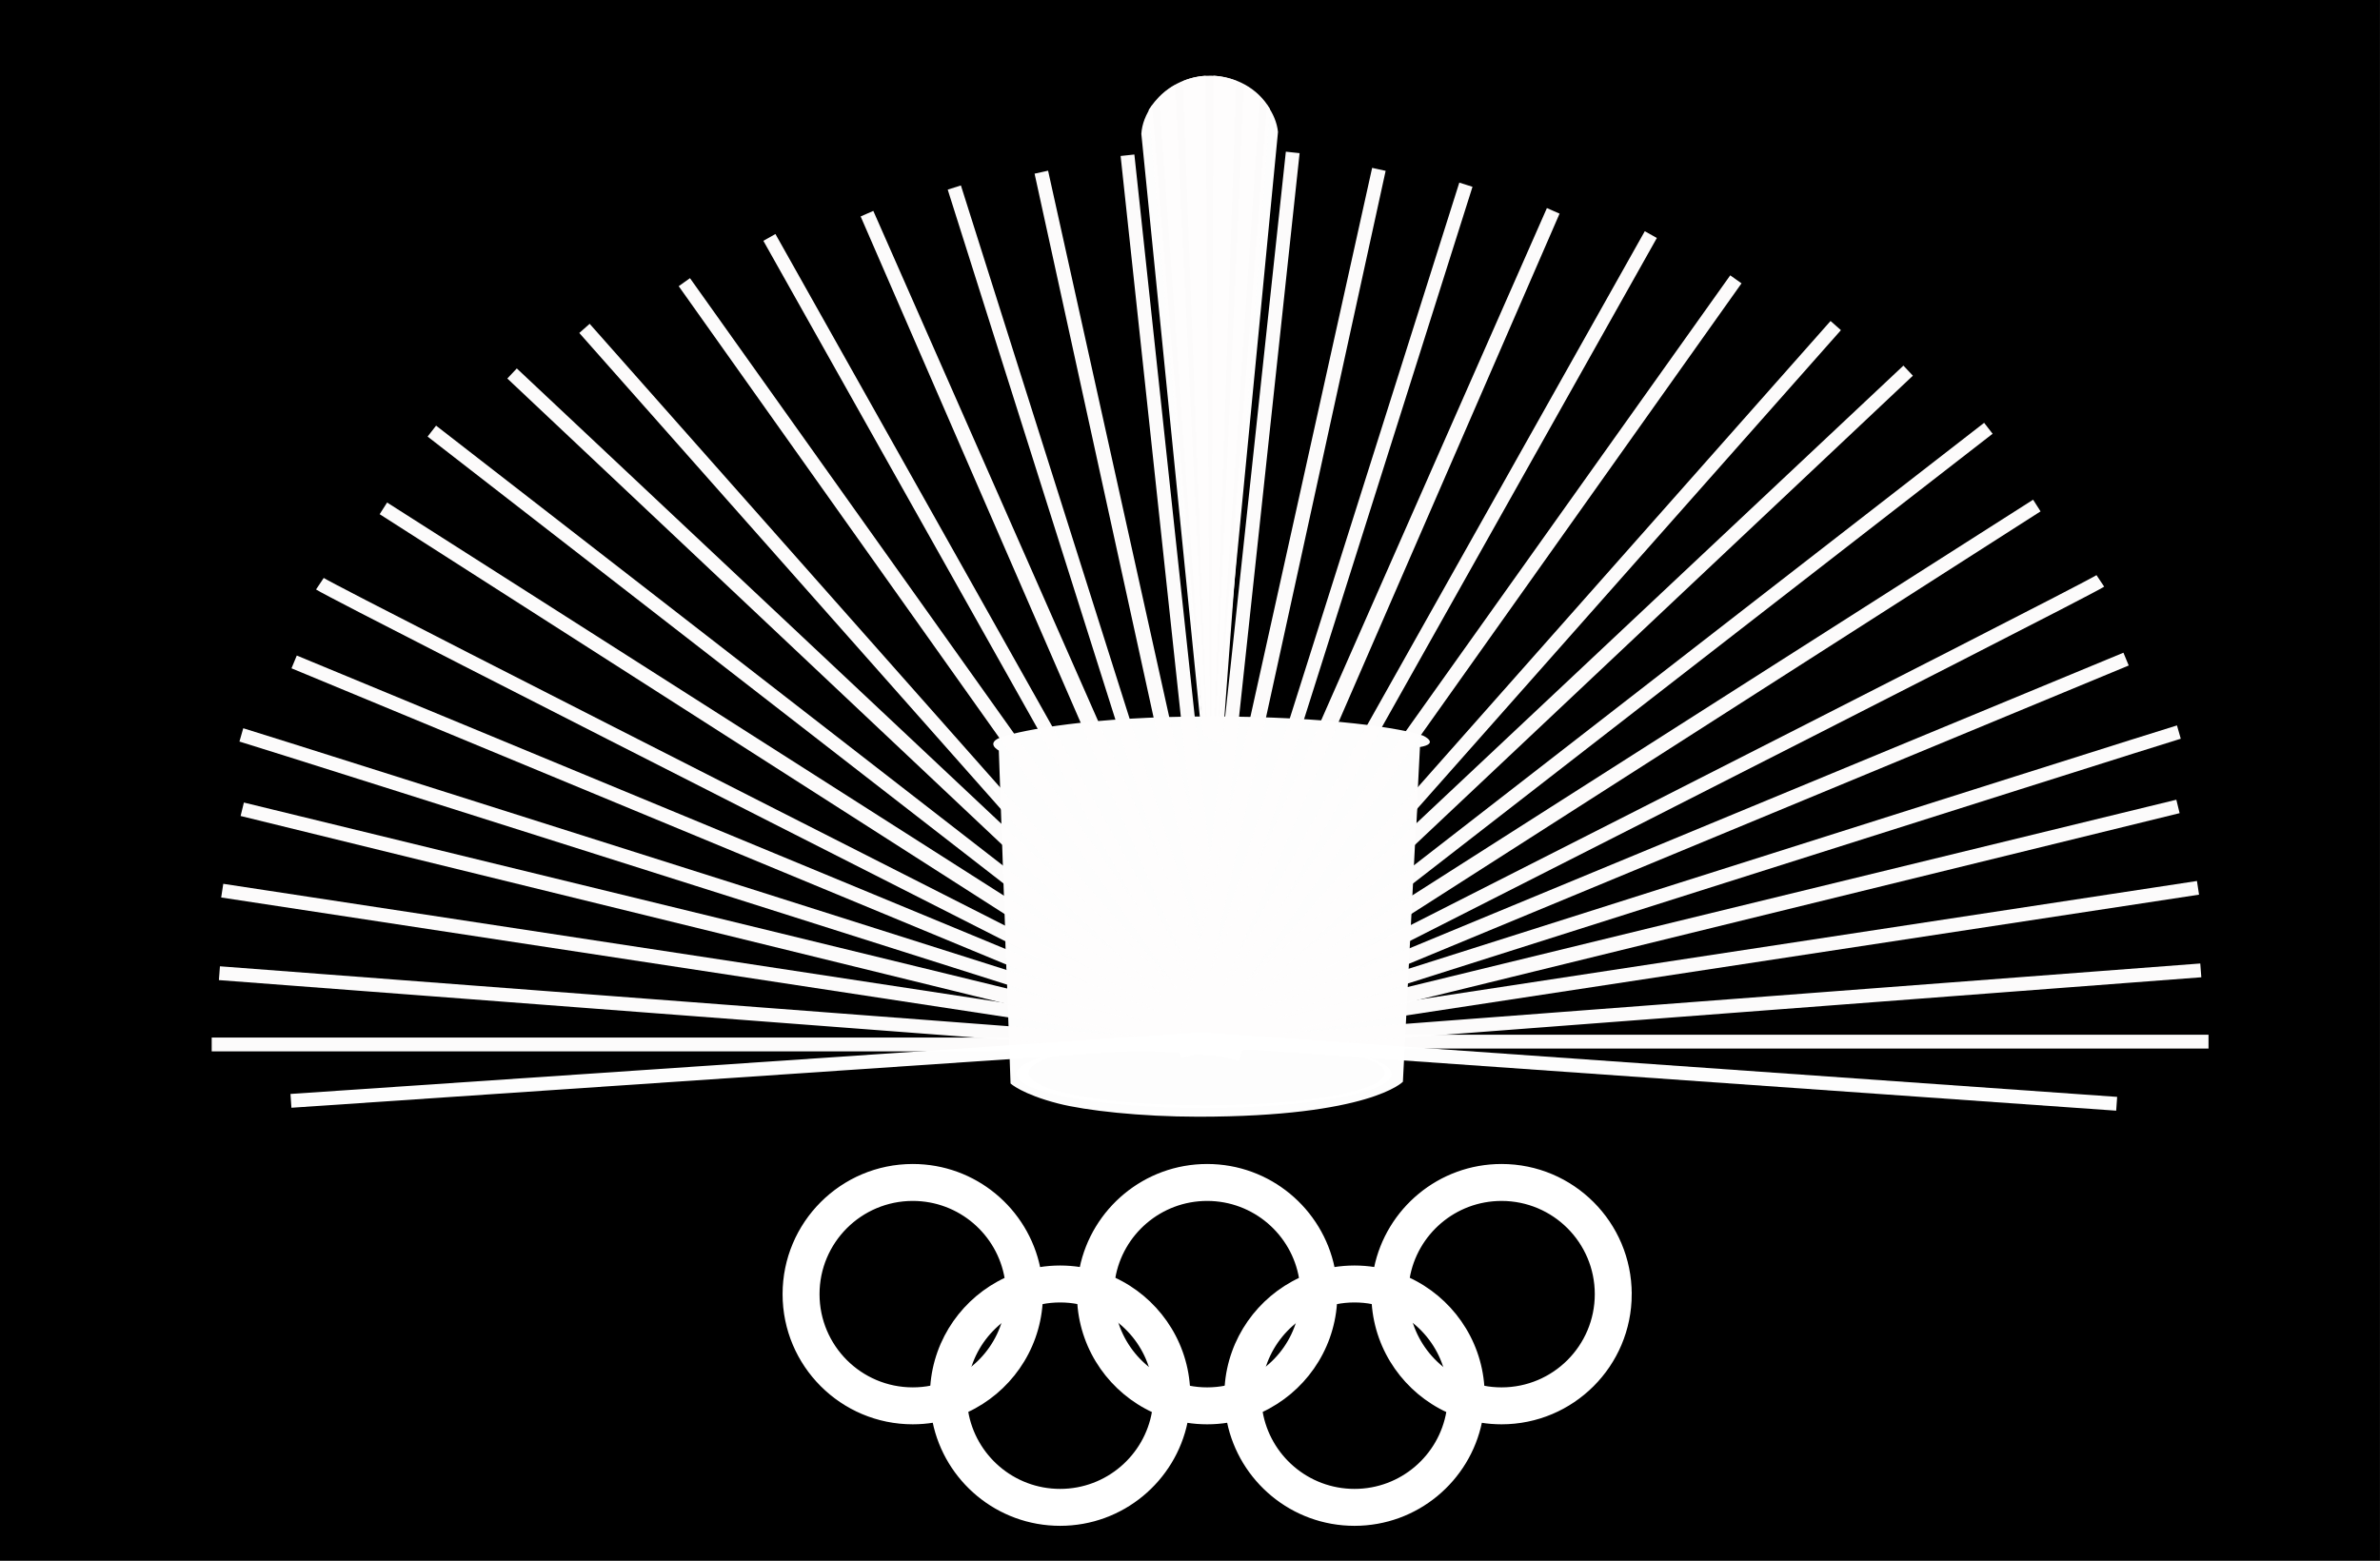 <?xml version="1.0" encoding="UTF-8" standalone="no"?>
<!-- Generator: Adobe Illustrator 15.0.0, SVG Export Plug-In . SVG Version: 6.00 Build 0)  -->

<svg
   version="1.1"
   id="Laag_1"
   x="0px"
   y="0px"
   width="1070.344px"
   height="702px"
   viewBox="0 0 1070.344 702"
   enable-background="new 0 0 1070.344 702"
   xml:space="preserve"
   sodipodi:docname="Olympic Flag of Afghanistan (1936).svg"
   inkscape:version="1.2.1 (9c6d41e410, 2022-07-14)"
   xmlns:inkscape="http://www.inkscape.org/namespaces/inkscape"
   xmlns:sodipodi="http://sodipodi.sourceforge.net/DTD/sodipodi-0.dtd"
   xmlns="http://www.w3.org/2000/svg"
   xmlns:svg="http://www.w3.org/2000/svg"><rect x="0" y="0" width="1070.344" height="702" fill="#808080" stroke="none"/><defs
   id="defs492" /><sodipodi:namedview
   id="namedview490"
   pagecolor="#ffffff"
   bordercolor="#000000"
   borderopacity="0.25"
   inkscape:showpageshadow="2"
   inkscape:pageopacity="0.0"
   inkscape:pagecheckerboard="0"
   inkscape:deskcolor="#d1d1d1"
   showgrid="false"
   inkscape:zoom="0.56352172"
   inkscape:cx="592.7012"
   inkscape:cy="434.76585"
   inkscape:window-width="1366"
   inkscape:window-height="745"
   inkscape:window-x="-8"
   inkscape:window-y="-8"
   inkscape:window-maximized="1"
   inkscape:current-layer="Laag_1" />
<rect
   x="-0.024"
   y="0"
   fill="#BD0100"
   width="1070.344"
   height="702"
   id="rect338"
   style="fill:#000000" /><g
   id="g6502"
   transform="matrix(0.381,0,0,0.381,352.387,524.009)"
   style="fill:#ffffff;stroke:#ffffff;stroke-width:2.315;stroke-dasharray:none">
	<path
   fill="#333399"
   d="m 305.016,152.507 c 0,3.625 -0.125,7.218 -0.381,10.781 -3.95,56.649 -38.845,104.769 -87.888,127.578 -1.001,-6.015 -1.529,-12.2 -1.529,-18.503 0,-10.834 1.553,-21.305 4.439,-31.199 18.759,-14.227 32.861,-34.274 39.614,-57.449 2.895,-9.903 4.446,-20.373 4.446,-31.208 0,-6.302 -0.528,-12.48 -1.528,-18.495 -8.81,-52.613 -54.563,-92.715 -109.682,-92.715 -61.423,0 -111.211,49.796 -111.211,111.21 0,61.422 49.788,111.218 111.211,111.218 7.458,0 14.754,-0.737 21.801,-2.134 -0.256,3.562 -0.38,7.147 -0.38,10.771 0,10.509 1.063,20.777 3.089,30.688 -7.979,1.297 -16.167,1.965 -24.51,1.965 C 68.283,305.016 0,236.74 0,152.507 0,68.283 68.283,0 152.508,0 c 73.716,0 135.216,52.303 149.418,121.82 2.026,9.911 3.09,20.179 3.09,30.687 z"
   id="path6488"
   style="fill:#ffffff;stroke:#ffffff;stroke-width:2.315;stroke-dasharray:none" />
	<path
   fill="#cc3333"
   d="m 1000,152.507 c 0,84.233 -68.283,152.508 -152.508,152.508 -8.219,0 -16.291,-0.652 -24.153,-1.902 2.026,-9.934 3.098,-20.217 3.098,-30.75 0,-3.601 -0.125,-7.163 -0.373,-10.703 6.938,1.359 14.102,2.065 21.429,2.065 61.422,0 111.21,-49.796 111.21,-111.218 0,-61.414 -49.788,-111.21 -111.21,-111.21 -55.065,0 -100.787,40.024 -109.65,92.56 -1.024,6.062 -1.56,12.294 -1.56,18.65 0,10.71 1.514,21.064 4.346,30.867 6.769,23.509 21.096,43.819 40.173,58.139 2.824,9.795 4.338,20.147 4.338,30.851 0,6.357 -0.536,12.59 -1.56,18.65 -49.237,-22.756 -84.287,-70.991 -88.222,-127.796 -0.248,-3.539 -0.373,-7.109 -0.373,-10.71 0,-10.532 1.071,-20.815 3.097,-30.75 C 712.315,52.271 773.8,0 847.492,0 931.717,0 1000,68.283 1000,152.507 Z"
   id="path6490"
   style="fill:#ffffff;stroke:#ffffff;stroke-width:2.315;stroke-dasharray:none" />
	<path
   fill="#ffff00"
   d="m 478.571,261.66 c -16.732,-3.267 -32.123,-10.283 -45.264,-20.147 2.825,9.795 4.34,20.147 4.34,30.851 0,6.357 -0.536,12.59 -1.561,18.658 -8.871,52.536 -54.593,92.561 -109.651,92.561 -55.119,0 -100.872,-40.103 -109.688,-92.716 -1.001,-6.015 -1.529,-12.2 -1.529,-18.503 0,-10.834 1.553,-21.305 4.439,-31.199 6.761,-23.176 20.863,-43.223 39.614,-57.449 2.895,-9.903 4.446,-20.373 4.446,-31.208 0,-6.302 -0.528,-12.48 -1.528,-18.495 -49.044,22.81 -83.931,70.93 -87.881,127.579 -0.256,3.562 -0.38,7.147 -0.38,10.771 0,10.509 1.063,20.777 3.089,30.688 14.203,69.525 75.703,121.82 149.418,121.82 73.693,0 135.177,-52.264 149.411,-121.758 2.025,-9.934 3.097,-20.217 3.097,-30.75 0,-3.6 -0.124,-7.163 -0.372,-10.703 z"
   id="path6492"
   style="fill:#ffffff;stroke:#ffffff;stroke-width:2.315;stroke-dasharray:none" />
	<path
   fill="#ffff00"
   d="m 478.571,261.66 c -16.732,-3.267 -32.123,-10.283 -45.264,-20.147 -6.768,-23.509 -21.095,-43.82 -40.172,-58.139 -13.14,-9.865 -28.53,-16.889 -45.271,-20.156 -6.931,-1.358 -14.102,-2.064 -21.429,-2.064 -7.458,0 -14.754,0.737 -21.801,2.134 0.256,-3.563 0.381,-7.156 0.381,-10.781 0,-10.508 -1.063,-20.776 -3.09,-30.688 7.979,-1.296 16.167,-1.963 24.51,-1.963 8.22,0 16.291,0.652 24.153,1.901 13.979,2.228 27.319,6.349 39.753,12.1 49.246,22.756 84.295,71 88.23,127.803 z"
   id="path6494"
   style="fill:#ffffff;stroke:#ffffff;stroke-width:2.315;stroke-dasharray:none" />
	<path
   fill="#339933"
   d="m 826.063,261.66 c -3.935,-56.803 -38.984,-105.047 -88.222,-127.803 -1.024,6.062 -1.56,12.294 -1.56,18.65 0,10.71 1.514,21.064 4.346,30.867 19.077,14.319 33.404,34.63 40.173,58.139 2.824,9.795 4.338,20.147 4.338,30.851 0,6.357 -0.536,12.59 -1.56,18.65 -8.871,52.544 -54.593,92.568 -109.65,92.568 -55.121,0 -100.872,-40.103 -109.689,-92.716 -1.001,-6.015 -1.528,-12.2 -1.528,-18.503 0,-10.834 1.552,-21.305 4.438,-31.199 -13.139,9.973 -28.561,17.09 -45.348,20.428 -0.257,3.562 -0.381,7.147 -0.381,10.771 0,10.509 1.063,20.777 3.089,30.688 14.203,69.525 75.702,121.82 149.419,121.82 73.692,0 135.177,-52.264 149.41,-121.758 2.026,-9.934 3.098,-20.217 3.098,-30.75 10e-4,-3.6 -0.124,-7.163 -0.373,-10.703 z"
   id="path6496"
   style="fill:#ffffff;stroke:#ffffff;stroke-width:2.315;stroke-dasharray:none" />
	<path
   fill="#339933"
   d="m 694.984,152.507 c 0,3.602 0.125,7.171 0.373,10.71 -6.938,-1.358 -14.103,-2.064 -21.429,-2.064 -7.459,0 -14.754,0.737 -21.801,2.134 -16.788,3.337 -32.218,10.454 -45.365,20.427 v 0.007 c -18.751,14.219 -32.853,34.266 -39.613,57.441 -13.139,9.973 -28.561,17.09 -45.348,20.428 3.95,-56.649 38.837,-104.769 87.879,-127.579 12.426,-5.782 25.76,-9.942 39.738,-12.201 7.979,-1.289 16.166,-1.956 24.51,-1.956 8.219,0 16.291,0.652 24.152,1.901 -2.024,9.937 -3.096,20.221 -3.096,30.752 z"
   id="path6498"
   style="fill:#ffffff;stroke:#ffffff;stroke-width:2.315;stroke-dasharray:none" />
	<path
   d="m 606.763,183.715 v 0.007 c -6.752,23.175 -20.854,43.215 -39.613,57.441 -13.139,9.973 -28.561,17.09 -45.348,20.428 -7.048,1.396 -14.344,2.134 -21.802,2.134 -7.327,0 -14.489,-0.706 -21.429,-2.065 -16.732,-3.267 -32.123,-10.283 -45.264,-20.147 -19.077,-14.319 -33.404,-34.63 -40.172,-58.139 -13.14,-9.865 -28.53,-16.889 -45.271,-20.156 3.943,56.805 38.984,105.048 88.223,127.804 12.441,5.744 25.782,9.864 39.76,12.092 7.863,1.25 15.935,1.902 24.153,1.902 8.343,0 16.531,-0.668 24.51,-1.965 13.97,-2.25 27.304,-6.402 39.729,-12.185 49.044,-22.81 83.938,-70.929 87.889,-127.578 -16.788,3.337 -32.218,10.454 -45.365,20.427 z M 500,41.297 c 55.12,0 100.872,40.102 109.681,92.715 12.426,-5.782 25.76,-9.942 39.738,-12.201 C 635.208,52.295 573.708,0 500,0 426.307,0 364.823,52.271 350.589,121.757 c 13.979,2.228 27.319,6.349 39.753,12.1 8.871,-52.535 54.592,-92.56 109.658,-92.56 z"
   id="path6500"
   style="fill:#ffffff;stroke:#ffffff;stroke-width:2.315;stroke-dasharray:none" />
</g>



<g
   id="g6868"
   transform="matrix(1.052,0,0,1.052,-23.598,-35.493)"><g
     id="g481"
     style="opacity:0.99;fill:#ffffff"
     transform="matrix(1.121,0,0,1.121,-59.522,32.356)">
	<g
   id="g455"
   style="fill:#ffffff">
		<path
   d="m 615.834,281.834 c -7.319,-2.667 -35.374,-7.333 -81.319,-7.333 -45.945,0 -71.56,5.333 -78.879,7.667 -7.318,2.334 -1.626,5.333 -1.626,5.333 l 4.473,127 c 0,0 4.416,4.103 18.181,7.639 10.425,2.677 31.422,5.028 53.378,5.028 65.462,0 78.065,-13.334 78.065,-13.334 l 6.505,-127.667 c 7.727,-1.333 1.222,-4.333 1.222,-4.333 z m -83.149,140.999 c -38.51,0 -67.291,-5.521 -67.291,-12.333 0,-6.813 28.779,-12.333 67.291,-12.333 38.512,0 68.512,5.521 68.512,12.333 0,6.812 -30.001,12.333 -68.512,12.333 z"
   id="path451"
   style="fill:#ffffff" />
		<path
   fill="#FFFFFF"
   d="m 456.548,359.517 c 0,0 42.915,-9.066 76.149,-19.016 C 587.818,324 613.728,306.32 613.728,306.32 l -0.509,9.972 c 0,0 -24.901,19.708 -80.522,34.871 -31.167,8.497 -75.745,19.85 -75.745,19.85 z"
   id="path453"
   style="fill:#ffffff" />
	</g>
	<path
   fill="#FFFFFF"
   d="m 537.778,306.321 -6.382,0.042 c -4.114,1.363 -7.086,5.234 -7.086,9.807 0,5.707 4.627,10.333 10.334,10.333 5.707,0 10.332,-4.626 10.332,-10.333 0,-4.617 -3.026,-8.521 -7.198,-9.849 z"
   id="path457"
   style="fill:#ffffff" />
	<path
   fill="none"
   stroke="#ffffff"
   stroke-width="1.053"
   stroke-miterlimit="10"
   d="M 573.677,214.589"
   id="path459"
   style="fill:#ffffff" />
	<path
   fill="none"
   stroke="#ffffff"
   stroke-width="1.053"
   stroke-miterlimit="10"
   d="M 604.969,328.145"
   id="path461"
   style="fill:#ffffff" />
	<path
   fill="none"
   stroke="#ffffff"
   stroke-miterlimit="10"
   d="M 577.09,177.212"
   id="path463"
   style="fill:#ffffff" />
	<path
   fill="none"
   stroke="#ffffff"
   stroke-miterlimit="10"
   d="M 603.39,363.839"
   id="path465"
   style="fill:#ffffff" />
	<g
   id="g479"
   style="fill:#ffffff">
		<path
   fill="#FFFFFF"
   d="M 534.86,318.502 532.881,30.111 c -3.067,0.186 -5.992,0.907 -8.685,2.041 z"
   id="path467"
   style="fill:#ffffff" />
		<path
   fill="#FFFFFF"
   d="m 534.86,318.495 9.675,-286.412 c -2.695,-1.114 -5.62,-1.819 -8.686,-1.985 z"
   id="path469"
   style="fill:#ffffff" />
		<path
   fill="#FFFFFF"
   d="M 535.029,314.95 560.472,51.563 c -0.364,-3.546 -1.852,-7.113 -4.184,-10.297 z"
   id="path471"
   style="fill:#ffffff" />
		<path
   fill="#FFFFFF"
   d="M 535.029,314.95 553.567,38.105 c -1.778,-1.769 -3.839,-3.334 -6.116,-4.605 z"
   id="path473"
   style="fill:#ffffff" />
		<path
   fill="#FFFFFF"
   d="M 534.86,316.411 521.288,33.587 c -2.281,1.292 -4.344,2.878 -6.116,4.669 z"
   id="path475"
   style="fill:#ffffff" />
		<path
   fill="#FFFFFF"
   d="M 534.86,316.411 512.468,41.458 c -2.411,3.356 -3.892,7.125 -4.11,10.839 z"
   id="path477"
   style="fill:#ffffff" />
	</g>
</g><g
     id="g4914"
     style="display:inline;stroke-width:5.915;stroke-dasharray:none"
     transform="translate(0,-26.618)"><path
       style="opacity:0.99;fill:none;stroke:#fefdfd;stroke-width:5.915;stroke-dasharray:none;stroke-opacity:1"
       d="M 540.819,506.939 H 112.932 Z"
       id="path707"
       sodipodi:nodetypes="ccc" /><path
       style="opacity:0.99;fill:none;stroke:#fefdfd;stroke-width:5.915;stroke-dasharray:none;stroke-opacity:1"
       d="m 117.431,441.17 423.387,64.515 z"
       id="path1731"
       sodipodi:nodetypes="ccc" /><path
       style="opacity:0.99;fill:none;stroke:#fefdfd;stroke-width:5.915;stroke-dasharray:none;stroke-opacity:1"
       d="m 125.606,374.576 c 8.784,2.51 417.722,132.363 417.722,132.363"
       id="path2459"
       sodipodi:nodetypes="cc" /><path
       style="opacity:0.99;fill:none;stroke:#fefdfd;stroke-width:5.915;stroke-dasharray:none;stroke-opacity:1"
       d="m 159.181,309.935 c 7.529,5.019 381.637,194.494 381.637,194.494"
       id="path2510"
       sodipodi:nodetypes="cc" /><path
       style="opacity:0.99;fill:none;stroke:#fefdfd;stroke-width:5.915;stroke-dasharray:none;stroke-opacity:1"
       d="M 207.042,244.686 543.328,505.684"
       id="path2661"
       sodipodi:nodetypes="cc" /><path
       style="opacity:0.99;fill:none;stroke:#fefdfd;stroke-width:5.915;stroke-dasharray:none;stroke-opacity:1"
       d="M 272.291,200.768 543.328,506.939"
       id="path2663"
       sodipodi:nodetypes="cc" /><path
       style="opacity:0.99;fill:none;stroke:#fefdfd;stroke-width:5.915;stroke-dasharray:none;stroke-opacity:1"
       d="M 351.344,161.869 544.583,505.684"
       id="path2717"
       sodipodi:nodetypes="cc" /><path
       style="opacity:0.99;fill:none;stroke:#fefdfd;stroke-width:5.915;stroke-dasharray:none;stroke-opacity:1"
       d="M 430.396,140.538 547.093,509.449 Z"
       id="path4171"
       sodipodi:nodetypes="ccc" /><path
       style="opacity:0.99;fill:none;stroke:#fefdfd;stroke-width:5.915;stroke-dasharray:none;stroke-opacity:1"
       d="m 504.429,126.735 41.256,384.184 z"
       id="path4173"
       sodipodi:nodetypes="ccc" /><path
       style="opacity:0.99;fill:none;stroke:#fefdfd;stroke-width:5.915;stroke-dasharray:none;stroke-opacity:1"
       d="M 116.233,476.468 548.337,509.297 125.993,406.373 552.774,511.072 148.175,343.376 550.999,510.184 186.328,277.718 550.999,511.072 241.339,220.045 549.225,510.184 314.983,181.005 549.225,511.072 393.064,151.724 550.999,510.184 467.595,133.979 550.112,511.072"
       id="path4175"
       sodipodi:nodetypes="cccccccccccccccc" /></g><g
     id="g4914-6"
     style="display:inline;stroke-width:5.915;stroke-dasharray:none"
     transform="matrix(-1,0,0,1,1079.493,-27.824)"><path
       style="opacity:0.99;fill:none;stroke:#fefdfd;stroke-width:5.915;stroke-dasharray:none;stroke-opacity:1"
       d="M 540.819,506.939 H 112.932 Z"
       id="path707-4"
       sodipodi:nodetypes="ccc" /><path
       style="opacity:0.99;fill:none;stroke:#fefdfd;stroke-width:5.915;stroke-dasharray:none;stroke-opacity:1"
       d="m 117.431,441.17 423.387,64.515 z"
       id="path1731-8"
       sodipodi:nodetypes="ccc" /><path
       style="opacity:0.99;fill:none;stroke:#fefdfd;stroke-width:5.915;stroke-dasharray:none;stroke-opacity:1"
       d="m 125.606,374.576 c 8.784,2.51 417.722,132.363 417.722,132.363"
       id="path2459-3"
       sodipodi:nodetypes="cc" /><path
       style="opacity:0.99;fill:none;stroke:#fefdfd;stroke-width:5.915;stroke-dasharray:none;stroke-opacity:1"
       d="m 159.181,309.935 c 7.529,5.019 381.637,194.494 381.637,194.494"
       id="path2510-1"
       sodipodi:nodetypes="cc" /><path
       style="opacity:0.99;fill:none;stroke:#fefdfd;stroke-width:5.915;stroke-dasharray:none;stroke-opacity:1"
       d="M 207.042,244.686 543.328,505.684"
       id="path2661-0"
       sodipodi:nodetypes="cc" /><path
       style="opacity:0.99;fill:none;stroke:#fefdfd;stroke-width:5.915;stroke-dasharray:none;stroke-opacity:1"
       d="M 272.291,200.768 543.328,506.939"
       id="path2663-3"
       sodipodi:nodetypes="cc" /><path
       style="opacity:0.99;fill:none;stroke:#fefdfd;stroke-width:5.915;stroke-dasharray:none;stroke-opacity:1"
       d="M 351.344,161.869 544.583,505.684"
       id="path2717-4"
       sodipodi:nodetypes="cc" /><path
       style="opacity:0.99;fill:none;stroke:#fefdfd;stroke-width:5.915;stroke-dasharray:none;stroke-opacity:1"
       d="M 430.396,140.538 547.093,509.449 Z"
       id="path4171-5"
       sodipodi:nodetypes="ccc" /><path
       style="opacity:0.99;fill:none;stroke:#fefdfd;stroke-width:5.915;stroke-dasharray:none;stroke-opacity:1"
       d="m 504.429,126.735 41.256,384.184 z"
       id="path4173-3"
       sodipodi:nodetypes="ccc" /><path
       style="opacity:0.99;fill:none;stroke:#fefdfd;stroke-width:5.915;stroke-dasharray:none;stroke-opacity:1"
       d="M 116.233,476.468 548.337,509.297 125.993,406.373 552.774,511.072 148.175,343.376 550.999,510.184 186.328,277.718 550.999,511.072 241.339,220.045 549.225,510.184 314.983,181.005 549.225,511.072 393.064,151.724 550.999,510.184 467.595,133.979 550.112,511.072"
       id="path4175-8"
       sodipodi:nodetypes="cccccccccccccccc" /></g><path
     id="rect5694"
     style="opacity:0.99;fill:#fefdfd;fill-opacity:1;stroke-width:5.915"
     d="m 513.512,80.742 c 12.897,-20.464 41.366,-18.4 51.795,-0.444 l -20.371,272.337 -8.248,-5.019 z"
     sodipodi:nodetypes="ccccc" /><path
     style="opacity:0.99;fill:none;fill-opacity:1;stroke:#ffffff;stroke-width:5.915;stroke-dasharray:none;stroke-opacity:1"
     d="M 146.812,504.429 535.799,478.079 927.297,505.684"
     id="path6307" /><ellipse
     style="opacity:0.99;fill:#ffffff;fill-opacity:1;stroke:none;stroke-width:6.005;stroke-dasharray:none;stroke-opacity:1"
     id="path6361"
     cx="537.211"
     cy="492.94"
     rx="80.15"
     ry="14.548" /></g></svg>
